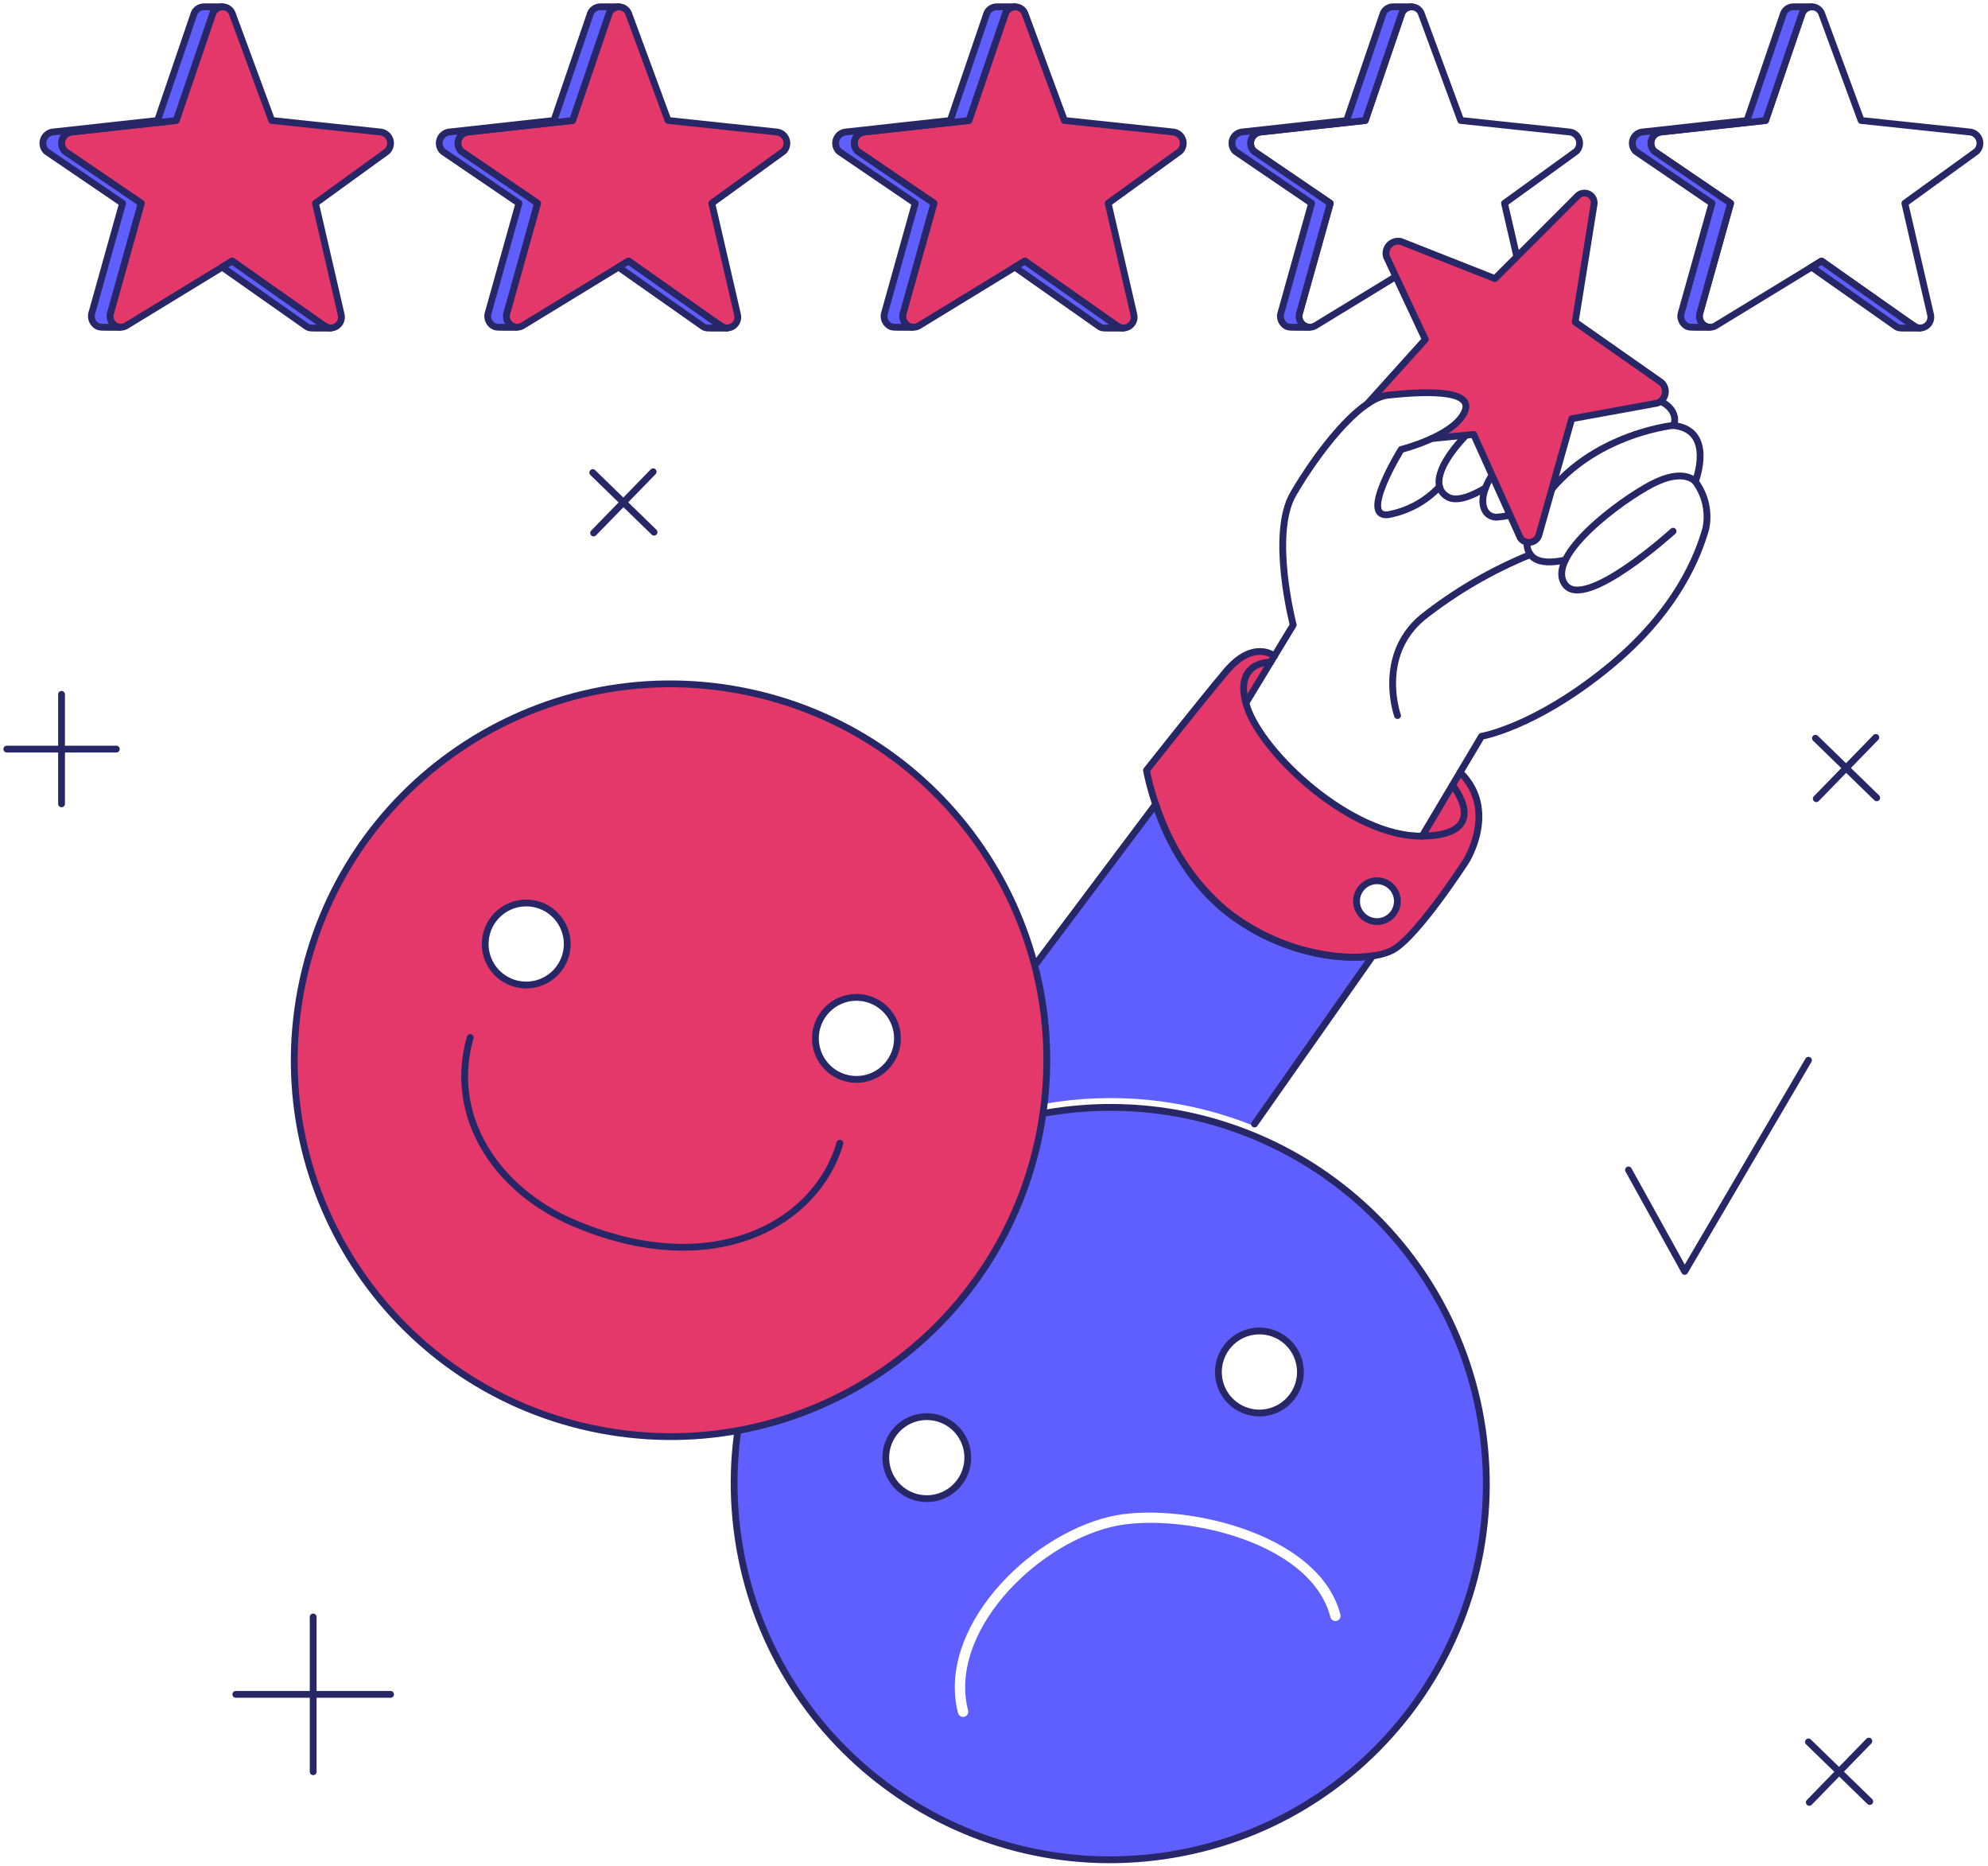 <svg width="292" height="274" viewBox="0 0 292 274" fill="none" xmlns="http://www.w3.org/2000/svg">
<path fill-rule="evenodd" clip-rule="evenodd" d="M31.255 1.939C31.374 1.661 31.572 1.424 31.825 1.257C32.078 1.091 32.374 1.002 32.676 1.002C32.979 1.002 33.275 1.091 33.528 1.257C33.78 1.424 33.979 1.661 34.098 1.939L39.91 17.691L55.988 19.395C56.289 19.448 56.57 19.583 56.799 19.785C57.028 19.987 57.198 20.248 57.288 20.54C57.379 20.832 57.388 21.143 57.313 21.439C57.239 21.736 57.085 22.006 56.867 22.22L46.333 29.847L50.116 46.229C50.181 46.526 50.16 46.835 50.055 47.12C49.95 47.405 49.766 47.654 49.524 47.838C49.282 48.021 48.992 48.132 48.69 48.156C48.387 48.181 48.084 48.118 47.815 47.975L34.099 38.331L18.486 47.864C18.218 48.007 17.914 48.07 17.611 48.046C17.308 48.022 17.018 47.911 16.776 47.727C16.534 47.544 16.35 47.294 16.245 47.009C16.14 46.724 16.119 46.414 16.184 46.118L20.741 29.847L9.534 22.22C9.316 22.006 9.162 21.736 9.087 21.439C9.013 21.143 9.021 20.832 9.112 20.54C9.203 20.248 9.372 19.987 9.602 19.785C9.831 19.583 10.112 19.448 10.413 19.395L25.881 17.691L31.255 1.939Z" fill="#E5386A"/>
<path fill-rule="evenodd" clip-rule="evenodd" d="M31.255 1.939C31.374 1.661 31.572 1.424 31.825 1.257C32.078 1.091 32.374 1.002 32.676 1.002C32.979 1.002 33.275 1.091 33.528 1.257C33.78 1.424 33.979 1.661 34.098 1.939L39.91 17.691L55.988 19.395C56.289 19.448 56.57 19.583 56.799 19.785C57.028 19.987 57.198 20.248 57.288 20.54C57.379 20.832 57.388 21.143 57.313 21.439C57.239 21.736 57.085 22.006 56.867 22.22L46.333 29.847L50.116 46.229C50.181 46.526 50.16 46.835 50.055 47.12C49.95 47.405 49.766 47.654 49.524 47.838C49.282 48.021 48.992 48.132 48.69 48.156C48.387 48.181 48.084 48.118 47.815 47.975L34.099 38.331L18.486 47.864C18.218 48.007 17.914 48.07 17.611 48.046C17.308 48.022 17.018 47.911 16.776 47.727C16.534 47.544 16.35 47.294 16.245 47.009C16.14 46.724 16.119 46.414 16.184 46.118L20.741 29.847L9.534 22.22C9.316 22.006 9.162 21.736 9.087 21.439C9.013 21.143 9.021 20.832 9.112 20.54C9.203 20.248 9.372 19.987 9.602 19.785C9.831 19.583 10.112 19.448 10.413 19.395L25.881 17.691L31.255 1.939Z" stroke="#272767" stroke-linecap="round" stroke-linejoin="round"/>
<path fill-rule="evenodd" clip-rule="evenodd" d="M29.942 1C29.64 1.003 29.345 1.093 29.092 1.26C28.84 1.426 28.642 1.663 28.52 1.94L23.145 17.693L7.676 19.396C7.375 19.448 7.095 19.583 6.865 19.785C6.636 19.987 6.466 20.248 6.375 20.54C6.284 20.831 6.275 21.143 6.35 21.439C6.424 21.736 6.579 22.006 6.796 22.221L18.002 29.847L13.448 46.118C13.392 46.421 13.42 46.734 13.53 47.022C13.64 47.31 13.827 47.563 14.071 47.752C14.583 48.142 14.751 48.057 17.599 48.066C17.375 48.039 17.158 47.965 16.963 47.851C16.769 47.736 16.6 47.583 16.467 47.4C16.334 47.217 16.24 47.009 16.192 46.789C16.143 46.568 16.14 46.34 16.183 46.118L20.739 29.847L9.533 22.221C9.315 22.006 9.16 21.736 9.086 21.439C9.012 21.143 9.02 20.832 9.111 20.54C9.202 20.249 9.371 19.987 9.601 19.785C9.83 19.584 10.11 19.449 10.411 19.396L25.88 17.692L31.255 1.94C31.376 1.662 31.575 1.426 31.827 1.26C32.079 1.093 32.374 1.003 32.677 1H29.942Z" fill="#5F5FFF"/>
<path fill-rule="evenodd" clip-rule="evenodd" d="M29.942 1C29.64 1.003 29.345 1.093 29.092 1.26C28.84 1.426 28.642 1.663 28.52 1.94L23.145 17.693L7.676 19.396C7.375 19.448 7.095 19.583 6.865 19.785C6.636 19.987 6.466 20.248 6.375 20.54C6.284 20.831 6.275 21.143 6.35 21.439C6.424 21.736 6.579 22.006 6.796 22.221L18.002 29.847L13.448 46.118C13.392 46.421 13.42 46.734 13.53 47.022C13.64 47.31 13.827 47.563 14.071 47.752C14.583 48.142 14.751 48.057 17.599 48.066C17.375 48.039 17.158 47.965 16.963 47.851C16.769 47.736 16.6 47.583 16.467 47.4C16.334 47.218 16.24 47.009 16.192 46.789C16.143 46.568 16.14 46.34 16.183 46.118L20.739 29.847L9.533 22.221C9.315 22.006 9.16 21.736 9.086 21.439C9.012 21.143 9.02 20.832 9.111 20.54C9.202 20.249 9.371 19.987 9.601 19.785C9.83 19.584 10.11 19.449 10.411 19.396L25.88 17.692L31.255 1.94C31.376 1.662 31.575 1.426 31.827 1.26C32.079 1.093 32.374 1.003 32.677 1H29.942Z" stroke="#272767" stroke-linecap="round" stroke-linejoin="round"/>
<path d="M48.561 48.18C47.861 48.18 48.409 48.392 34.098 38.332L32.634 39.226L45.081 47.978C45.54 48.236 45.614 48.18 48.561 48.18Z" fill="#5F5FFF"/>
<path d="M48.561 48.18C47.861 48.18 48.409 48.392 34.098 38.332L32.634 39.226L45.081 47.978C45.54 48.236 45.614 48.18 48.561 48.18Z" stroke="#272767" stroke-linecap="round" stroke-linejoin="round"/>
<path fill-rule="evenodd" clip-rule="evenodd" d="M89.469 1.939C89.589 1.661 89.787 1.424 90.04 1.257C90.292 1.091 90.588 1.002 90.891 1.002C91.194 1.002 91.49 1.091 91.743 1.257C91.995 1.424 92.194 1.661 92.313 1.939L98.124 17.691L114.203 19.395C114.504 19.448 114.784 19.583 115.014 19.785C115.243 19.987 115.412 20.248 115.503 20.54C115.594 20.832 115.603 21.143 115.528 21.439C115.454 21.736 115.299 22.006 115.081 22.22L104.547 29.847L108.33 46.229C108.396 46.526 108.374 46.835 108.27 47.12C108.165 47.405 107.98 47.654 107.739 47.838C107.497 48.021 107.207 48.132 106.905 48.156C106.602 48.181 106.298 48.118 106.03 47.975L92.313 38.329L76.699 47.863C76.431 48.005 76.128 48.068 75.825 48.043C75.522 48.019 75.233 47.908 74.991 47.725C74.749 47.541 74.565 47.292 74.46 47.007C74.355 46.722 74.334 46.413 74.399 46.116L78.954 29.845L67.749 22.219C67.531 22.004 67.376 21.734 67.302 21.438C67.228 21.141 67.236 20.83 67.327 20.538C67.418 20.247 67.587 19.985 67.816 19.784C68.046 19.582 68.326 19.447 68.627 19.394L84.096 17.69L89.469 1.939Z" fill="#E5386A"/>
<path fill-rule="evenodd" clip-rule="evenodd" d="M89.469 1.939C89.589 1.661 89.787 1.424 90.04 1.257C90.292 1.091 90.588 1.002 90.891 1.002C91.194 1.002 91.49 1.091 91.743 1.257C91.995 1.424 92.194 1.661 92.313 1.939L98.124 17.691L114.203 19.395C114.504 19.448 114.784 19.583 115.014 19.785C115.243 19.987 115.412 20.248 115.503 20.54C115.594 20.832 115.603 21.143 115.528 21.439C115.454 21.736 115.299 22.006 115.081 22.22L104.547 29.847L108.33 46.229C108.396 46.526 108.374 46.835 108.27 47.12C108.165 47.405 107.98 47.654 107.739 47.838C107.497 48.021 107.207 48.132 106.905 48.156C106.602 48.181 106.298 48.118 106.03 47.975L92.313 38.329L76.699 47.863C76.431 48.005 76.128 48.068 75.825 48.043C75.522 48.019 75.233 47.908 74.991 47.725C74.749 47.541 74.565 47.292 74.46 47.007C74.355 46.722 74.334 46.413 74.399 46.116L78.954 29.845L67.749 22.219C67.531 22.004 67.376 21.734 67.302 21.438C67.228 21.141 67.236 20.83 67.327 20.538C67.418 20.247 67.587 19.985 67.816 19.784C68.046 19.582 68.326 19.447 68.627 19.394L84.096 17.69L89.469 1.939Z" stroke="#272767" stroke-linecap="round" stroke-linejoin="round"/>
<path fill-rule="evenodd" clip-rule="evenodd" d="M88.158 1C87.855 1.003 87.56 1.093 87.308 1.26C87.056 1.426 86.857 1.663 86.736 1.94L81.361 17.693L65.892 19.396C65.592 19.449 65.311 19.584 65.082 19.785C64.852 19.987 64.683 20.249 64.592 20.54C64.501 20.832 64.493 21.143 64.567 21.439C64.641 21.736 64.796 22.006 65.014 22.221L76.221 29.847L71.664 46.118C71.608 46.421 71.636 46.734 71.746 47.022C71.856 47.31 72.043 47.563 72.287 47.752C72.799 48.142 72.968 48.057 75.815 48.066C75.591 48.039 75.374 47.965 75.18 47.851C74.985 47.736 74.816 47.583 74.683 47.4C74.55 47.217 74.457 47.009 74.408 46.788C74.36 46.568 74.357 46.34 74.401 46.118L78.955 29.847L67.75 22.221C67.533 22.006 67.378 21.736 67.304 21.439C67.229 21.143 67.238 20.832 67.329 20.54C67.419 20.249 67.589 19.987 67.818 19.785C68.047 19.584 68.328 19.449 68.629 19.396L84.097 17.692L89.469 1.94C89.591 1.663 89.79 1.427 90.042 1.26C90.294 1.093 90.589 1.003 90.891 1H88.158Z" fill="#5F5FFF"/>
<path fill-rule="evenodd" clip-rule="evenodd" d="M88.158 1C87.855 1.003 87.56 1.093 87.308 1.26C87.056 1.426 86.857 1.663 86.736 1.94L81.361 17.693L65.892 19.396C65.592 19.449 65.311 19.584 65.082 19.785C64.852 19.987 64.683 20.249 64.592 20.54C64.501 20.832 64.493 21.143 64.567 21.439C64.641 21.736 64.796 22.006 65.014 22.221L76.221 29.847L71.664 46.118C71.608 46.421 71.636 46.734 71.746 47.022C71.856 47.31 72.043 47.563 72.287 47.752C72.799 48.142 72.968 48.057 75.815 48.066C75.591 48.039 75.374 47.965 75.18 47.851C74.985 47.736 74.816 47.583 74.683 47.4C74.55 47.217 74.457 47.009 74.408 46.788C74.36 46.568 74.357 46.34 74.401 46.118L78.955 29.847L67.75 22.221C67.533 22.006 67.378 21.736 67.304 21.439C67.229 21.143 67.238 20.832 67.329 20.54C67.419 20.249 67.589 19.987 67.818 19.785C68.047 19.584 68.328 19.449 68.629 19.396L84.097 17.692L89.469 1.94C89.591 1.663 89.79 1.427 90.042 1.26C90.294 1.093 90.589 1.003 90.891 1H88.158Z" stroke="#272767" stroke-linecap="round" stroke-linejoin="round"/>
<path d="M106.778 48.18C106.078 48.18 106.625 48.392 92.314 38.332L90.85 39.226L103.297 47.978C103.756 48.236 103.831 48.18 106.778 48.18Z" fill="#5F5FFF"/>
<path d="M106.778 48.18C106.078 48.18 106.625 48.392 92.314 38.332L90.85 39.226L103.297 47.978C103.756 48.236 103.831 48.18 106.778 48.18Z" stroke="#272767" stroke-linecap="round" stroke-linejoin="round"/>
<path fill-rule="evenodd" clip-rule="evenodd" d="M147.687 1.939C147.806 1.661 148.004 1.424 148.258 1.257C148.509 1.091 148.807 1.002 149.109 1.002C149.411 1.002 149.708 1.091 149.96 1.257C150.213 1.424 150.411 1.661 150.53 1.939L156.342 17.691L172.422 19.395C172.722 19.448 173.003 19.584 173.232 19.786C173.462 19.988 173.63 20.249 173.722 20.541C173.812 20.832 173.821 21.143 173.746 21.44C173.671 21.736 173.517 22.006 173.299 22.22L162.765 29.847L166.548 46.229C166.613 46.526 166.592 46.835 166.487 47.12C166.382 47.405 166.199 47.654 165.956 47.838C165.713 48.021 165.425 48.132 165.122 48.156C164.82 48.181 164.516 48.118 164.248 47.975L150.53 38.329L134.925 47.864C134.656 48.007 134.353 48.069 134.05 48.045C133.747 48.02 133.458 47.91 133.216 47.726C132.974 47.543 132.79 47.294 132.685 47.008C132.58 46.723 132.559 46.414 132.624 46.118L137.179 29.847L125.974 22.22C125.756 22.006 125.602 21.736 125.527 21.439C125.453 21.143 125.461 20.832 125.552 20.54C125.643 20.248 125.812 19.987 126.042 19.785C126.271 19.583 126.551 19.448 126.852 19.395L142.321 17.691L147.687 1.939Z" fill="#E5386A"/>
<path fill-rule="evenodd" clip-rule="evenodd" d="M147.687 1.939C147.806 1.661 148.004 1.424 148.258 1.257C148.509 1.091 148.807 1.002 149.109 1.002C149.411 1.002 149.708 1.091 149.96 1.257C150.213 1.424 150.411 1.661 150.53 1.939L156.342 17.691L172.422 19.395C172.722 19.448 173.003 19.584 173.232 19.786C173.462 19.988 173.63 20.249 173.722 20.541C173.812 20.832 173.821 21.143 173.746 21.44C173.671 21.736 173.517 22.006 173.299 22.22L162.765 29.847L166.548 46.229C166.613 46.526 166.592 46.835 166.487 47.12C166.382 47.405 166.199 47.654 165.956 47.838C165.713 48.021 165.425 48.132 165.122 48.156C164.82 48.181 164.516 48.118 164.248 47.975L150.53 38.329L134.925 47.864C134.656 48.007 134.353 48.069 134.05 48.045C133.747 48.02 133.458 47.91 133.216 47.726C132.974 47.543 132.79 47.294 132.685 47.008C132.58 46.723 132.559 46.414 132.624 46.118L137.179 29.847L125.974 22.22C125.756 22.006 125.602 21.736 125.527 21.439C125.453 21.143 125.461 20.832 125.552 20.54C125.643 20.248 125.812 19.987 126.042 19.785C126.271 19.583 126.551 19.448 126.852 19.395L142.321 17.691L147.687 1.939Z" stroke="#272767" stroke-linecap="round" stroke-linejoin="round"/>
<path fill-rule="evenodd" clip-rule="evenodd" d="M146.374 1C146.072 1.003 145.776 1.093 145.524 1.26C145.272 1.427 145.073 1.663 144.952 1.94L139.577 17.693L124.108 19.396C123.807 19.449 123.527 19.584 123.297 19.785C123.068 19.987 122.899 20.249 122.808 20.54C122.717 20.832 122.709 21.143 122.783 21.439C122.857 21.736 123.012 22.006 123.23 22.221L134.436 29.847L129.88 46.118C129.824 46.421 129.852 46.734 129.962 47.022C130.072 47.31 130.259 47.563 130.503 47.752C131.017 48.142 131.184 48.057 134.031 48.066C133.806 48.038 133.59 47.965 133.396 47.85C133.201 47.736 133.032 47.583 132.9 47.4C132.767 47.217 132.673 47.009 132.625 46.788C132.576 46.568 132.573 46.34 132.617 46.118L137.171 29.847L125.966 22.221C125.748 22.006 125.594 21.736 125.519 21.439C125.445 21.143 125.454 20.832 125.544 20.54C125.635 20.249 125.805 19.987 126.034 19.785C126.263 19.584 126.544 19.449 126.845 19.396L142.313 17.692L147.687 1.94C147.809 1.663 148.007 1.427 148.259 1.26C148.512 1.093 148.806 1.003 149.109 1H146.374Z" fill="#5F5FFF"/>
<path fill-rule="evenodd" clip-rule="evenodd" d="M146.374 1C146.072 1.003 145.776 1.093 145.524 1.26C145.272 1.427 145.073 1.663 144.952 1.94L139.577 17.693L124.108 19.396C123.807 19.449 123.527 19.584 123.297 19.785C123.068 19.987 122.899 20.249 122.808 20.54C122.717 20.832 122.709 21.143 122.783 21.439C122.857 21.736 123.012 22.006 123.23 22.221L134.436 29.847L129.88 46.118C129.824 46.421 129.852 46.734 129.962 47.022C130.072 47.31 130.259 47.563 130.503 47.752C131.017 48.142 131.184 48.057 134.031 48.066C133.806 48.038 133.59 47.965 133.396 47.85C133.201 47.736 133.032 47.583 132.9 47.4C132.767 47.217 132.673 47.009 132.625 46.788C132.576 46.568 132.573 46.34 132.617 46.118L137.171 29.847L125.966 22.221C125.748 22.006 125.594 21.736 125.519 21.439C125.445 21.143 125.454 20.832 125.544 20.54C125.635 20.249 125.805 19.987 126.034 19.785C126.263 19.584 126.544 19.449 126.845 19.396L142.313 17.692L147.687 1.94C147.809 1.663 148.007 1.427 148.259 1.26C148.512 1.093 148.806 1.003 149.109 1H146.374Z" stroke="#272767" stroke-linecap="round" stroke-linejoin="round"/>
<path d="M164.994 48.18C164.293 48.18 164.841 48.392 150.53 38.332L149.066 39.226L161.513 47.978C161.972 48.236 162.047 48.18 164.994 48.18Z" fill="#5F5FFF"/>
<path d="M164.994 48.18C164.293 48.18 164.841 48.392 150.53 38.332L149.066 39.226L161.513 47.978C161.972 48.236 162.047 48.18 164.994 48.18Z" stroke="#272767" stroke-linecap="round" stroke-linejoin="round"/>
<path fill-rule="evenodd" clip-rule="evenodd" d="M205.903 1.939C206.022 1.661 206.22 1.424 206.474 1.257C206.727 1.091 207.023 1.002 207.325 1.002C207.628 1.002 207.924 1.091 208.176 1.257C208.429 1.424 208.627 1.661 208.746 1.939L214.559 17.691L230.638 19.395C230.939 19.448 231.219 19.583 231.45 19.785C231.678 19.987 231.848 20.248 231.939 20.54C232.029 20.832 232.038 21.143 231.964 21.439C231.889 21.736 231.735 22.006 231.517 22.22L220.983 29.847L224.764 46.229C224.83 46.526 224.81 46.835 224.705 47.121C224.601 47.406 224.416 47.656 224.174 47.839C223.931 48.023 223.641 48.134 223.339 48.158C223.036 48.182 222.732 48.119 222.464 47.975L208.751 38.331L193.138 47.864C192.869 48.007 192.566 48.069 192.264 48.045C191.96 48.02 191.672 47.91 191.429 47.726C191.187 47.543 191.004 47.294 190.898 47.008C190.793 46.723 190.772 46.414 190.837 46.118L195.392 29.847L184.187 22.22C183.969 22.006 183.815 21.736 183.74 21.439C183.665 21.143 183.674 20.832 183.766 20.54C183.856 20.248 184.025 19.987 184.254 19.785C184.484 19.583 184.765 19.448 185.066 19.395L200.534 17.691L205.903 1.939Z" stroke="#272767" stroke-linecap="round" stroke-linejoin="round"/>
<path fill-rule="evenodd" clip-rule="evenodd" d="M204.59 1C204.288 1.003 203.993 1.094 203.74 1.26C203.488 1.427 203.29 1.663 203.168 1.94L197.794 17.693L182.326 19.396C182.025 19.449 181.745 19.584 181.514 19.785C181.286 19.987 181.116 20.249 181.026 20.54C180.935 20.832 180.926 21.143 181 21.439C181.075 21.736 181.229 22.006 181.447 22.221L192.652 29.847L188.098 46.118C188.041 46.421 188.069 46.734 188.179 47.022C188.288 47.31 188.474 47.563 188.718 47.752C189.233 48.142 189.4 48.057 192.247 48.066C192.022 48.038 191.806 47.965 191.612 47.85C191.417 47.736 191.249 47.583 191.116 47.4C190.984 47.217 190.889 47.009 190.84 46.788C190.791 46.568 190.79 46.34 190.833 46.118L195.387 29.847L184.182 22.221C183.964 22.006 183.81 21.736 183.735 21.439C183.66 21.143 183.67 20.832 183.761 20.54C183.851 20.249 184.02 19.987 184.249 19.785C184.48 19.584 184.76 19.449 185.061 19.396L200.529 17.692L205.903 1.94C206.025 1.663 206.223 1.427 206.475 1.26C206.728 1.093 207.023 1.003 207.325 1H204.59Z" fill="#5F5FFF"/>
<path fill-rule="evenodd" clip-rule="evenodd" d="M204.59 1C204.288 1.003 203.993 1.094 203.74 1.26C203.488 1.427 203.29 1.663 203.168 1.94L197.794 17.693L182.326 19.396C182.025 19.449 181.745 19.584 181.514 19.785C181.286 19.987 181.116 20.249 181.026 20.54C180.935 20.832 180.926 21.143 181 21.439C181.075 21.736 181.229 22.006 181.447 22.221L192.652 29.847L188.098 46.118C188.041 46.421 188.069 46.734 188.179 47.022C188.288 47.31 188.474 47.563 188.718 47.752C189.233 48.142 189.4 48.057 192.247 48.066C192.022 48.038 191.806 47.965 191.612 47.85C191.417 47.736 191.249 47.583 191.116 47.4C190.984 47.217 190.889 47.009 190.84 46.788C190.791 46.568 190.79 46.34 190.833 46.118L195.387 29.847L184.182 22.221C183.964 22.006 183.81 21.736 183.735 21.439C183.66 21.143 183.67 20.832 183.761 20.54C183.851 20.249 184.02 19.987 184.249 19.785C184.48 19.584 184.76 19.449 185.061 19.396L200.529 17.692L205.903 1.94C206.025 1.663 206.223 1.427 206.475 1.26C206.728 1.093 207.023 1.003 207.325 1H204.59Z" stroke="#272767" stroke-linecap="round" stroke-linejoin="round"/>
<path d="M223.21 48.18C222.51 48.18 223.057 48.392 208.747 38.332L207.282 39.226L219.729 47.978C220.191 48.236 220.263 48.18 223.21 48.18Z" fill="#5F5FFF"/>
<path d="M223.21 48.18C222.51 48.18 223.057 48.392 208.747 38.332L207.282 39.226L219.729 47.978C220.191 48.236 220.263 48.18 223.21 48.18Z" stroke="#272767" stroke-linecap="round" stroke-linejoin="round"/>
<path fill-rule="evenodd" clip-rule="evenodd" d="M264.71 1.94C264.829 1.662 265.027 1.424 265.279 1.258C265.532 1.091 265.828 1.002 266.131 1.002C266.433 1.002 266.729 1.091 266.982 1.258C267.234 1.424 267.432 1.662 267.551 1.94L273.364 17.692L289.441 19.396C289.742 19.449 290.023 19.584 290.253 19.786C290.482 19.988 290.651 20.249 290.743 20.541C290.833 20.832 290.842 21.143 290.767 21.44C290.692 21.736 290.538 22.006 290.32 22.221L279.786 29.848L283.567 46.23C283.633 46.526 283.613 46.835 283.508 47.121C283.403 47.406 283.22 47.655 282.977 47.839C282.736 48.023 282.446 48.133 282.143 48.157C281.841 48.182 281.537 48.119 281.269 47.976L267.55 38.33L251.936 47.863C251.668 48.006 251.364 48.068 251.062 48.044C250.759 48.02 250.471 47.909 250.228 47.725C249.986 47.542 249.803 47.293 249.697 47.008C249.592 46.722 249.571 46.413 249.636 46.117L254.191 29.846L242.986 22.219C242.768 22.005 242.614 21.735 242.539 21.438C242.464 21.142 242.473 20.831 242.565 20.539C242.655 20.247 242.824 19.986 243.053 19.784C243.283 19.582 243.564 19.447 243.864 19.394L259.333 17.691L264.71 1.94Z" stroke="#272767" stroke-linecap="round" stroke-linejoin="round"/>
<path fill-rule="evenodd" clip-rule="evenodd" d="M263.395 1C263.093 1.003 262.798 1.094 262.545 1.26C262.293 1.427 262.095 1.663 261.973 1.94L256.599 17.693L241.131 19.396C240.83 19.449 240.55 19.584 240.319 19.785C240.091 19.987 239.921 20.249 239.831 20.54C239.74 20.832 239.731 21.143 239.805 21.439C239.88 21.736 240.034 22.006 240.252 22.221L251.457 29.847L246.903 46.118C246.846 46.421 246.874 46.734 246.984 47.022C247.094 47.31 247.28 47.563 247.524 47.752C248.038 48.142 248.205 48.057 251.052 48.066C250.828 48.038 250.611 47.965 250.417 47.85C250.222 47.736 250.054 47.583 249.921 47.4C249.789 47.217 249.694 47.009 249.645 46.788C249.597 46.568 249.595 46.34 249.638 46.118L254.192 29.847L242.987 22.221C242.769 22.006 242.615 21.736 242.54 21.439C242.466 21.143 242.475 20.832 242.566 20.54C242.656 20.249 242.826 19.987 243.054 19.785C243.285 19.584 243.565 19.449 243.866 19.396L259.334 17.692L264.71 1.94C264.83 1.663 265.028 1.426 265.28 1.26C265.533 1.093 265.828 1.003 266.13 1H263.395Z" fill="#5F5FFF"/>
<path fill-rule="evenodd" clip-rule="evenodd" d="M263.395 1C263.093 1.003 262.798 1.094 262.545 1.26C262.293 1.427 262.095 1.663 261.973 1.94L256.599 17.693L241.131 19.396C240.83 19.449 240.55 19.584 240.319 19.785C240.091 19.987 239.921 20.249 239.831 20.54C239.74 20.832 239.731 21.143 239.805 21.439C239.88 21.736 240.034 22.006 240.252 22.221L251.457 29.847L246.903 46.118C246.846 46.421 246.874 46.734 246.984 47.022C247.094 47.31 247.28 47.563 247.524 47.752C248.038 48.142 248.205 48.057 251.052 48.066C250.828 48.038 250.611 47.965 250.417 47.85C250.222 47.736 250.054 47.583 249.921 47.4C249.789 47.217 249.694 47.009 249.645 46.788C249.597 46.568 249.595 46.34 249.638 46.118L254.192 29.847L242.987 22.221C242.769 22.006 242.615 21.736 242.54 21.439C242.466 21.143 242.475 20.832 242.566 20.54C242.656 20.249 242.826 19.987 243.054 19.785C243.285 19.584 243.565 19.449 243.866 19.396L259.334 17.692L264.71 1.94C264.83 1.663 265.028 1.426 265.28 1.26C265.533 1.093 265.828 1.003 266.13 1H263.395Z" stroke="#272767" stroke-linecap="round" stroke-linejoin="round"/>
<path d="M282.014 48.18C281.314 48.18 281.862 48.392 267.551 38.332L266.088 39.226L278.534 47.978C278.993 48.236 279.069 48.18 282.014 48.18Z" fill="#5F5FFF"/>
<path d="M282.014 48.18C281.314 48.18 281.862 48.392 267.551 38.332L266.088 39.226L278.534 47.978C278.993 48.236 279.069 48.18 282.014 48.18Z" stroke="#272767" stroke-linecap="round" stroke-linejoin="round"/>
<path fill-rule="evenodd" clip-rule="evenodd" d="M214.467 113.402L208.886 122.781C202.045 122.037 195.658 118.991 190.774 114.142C187.19 111.239 184.546 107.337 183.182 102.931L187.188 96.327C187.188 96.327 184.093 93.82 180.075 98.615C176.058 103.411 168.4 113.106 168.4 113.106C168.4 113.106 170.583 126.256 180.075 133.773C189.568 141.29 200.913 141.482 204.552 139.507C208.192 137.531 215.317 126.489 215.317 126.489C215.317 126.489 220.128 118.927 214.467 113.402ZM202.251 135.333C201.657 135.333 201.076 135.157 200.584 134.827C200.089 134.497 199.705 134.029 199.478 133.48C199.25 132.932 199.191 132.328 199.307 131.746C199.423 131.163 199.708 130.629 200.127 130.209C200.548 129.789 201.082 129.503 201.665 129.387C202.248 129.271 202.85 129.331 203.399 129.558C203.948 129.785 204.417 130.17 204.746 130.664C205.077 131.157 205.253 131.738 205.253 132.331C205.253 133.127 204.937 133.891 204.374 134.454C203.81 135.017 203.047 135.333 202.251 135.333Z" fill="#E5386A"/>
<path d="M208.886 122.779L217.609 108.121C217.609 108.121 225.32 106.834 235.953 98.235C246.586 89.637 249.512 81.217 250.552 77.634C250.799 76.437 250.79 75.202 250.524 74.009C250.261 72.816 249.745 71.692 249.016 70.712C249.016 70.712 251.978 63.072 245.736 62.475C246.365 61.806 246.347 58.082 239.196 58.125C238.734 57.048 238.003 56.108 237.071 55.397C236.141 54.685 235.041 54.226 233.88 54.065C230.543 53.648 224.943 55.941 220.857 59.042C213.021 64.99 209.185 70.948 212.62 72.963C213.944 73.741 216.157 72.858 218.196 71.649" stroke="#272767" stroke-linecap="round" stroke-linejoin="round"/>
<path d="M245.736 62.471C245.736 62.471 231.319 63.981 225.173 75.976C225.173 75.976 221.18 84.153 229.92 82.23" stroke="#272767" stroke-linecap="round" stroke-linejoin="round"/>
<path d="M249.02 70.714C249.02 70.714 247.374 68.638 242.661 71.08C237.948 73.522 227 81.696 229.848 85.787C232.696 89.878 245.742 78.008 245.742 78.008" stroke="#272767" stroke-linecap="round" stroke-linejoin="round"/>
<path d="M205.269 105.074C205.269 105.074 202.159 96.398 208.886 90.707C213.718 86.878 219.07 83.755 224.781 81.432" stroke="#272767" stroke-linecap="round" stroke-linejoin="round"/>
<path d="M239.196 58.121C235.704 58.255 232.313 59.323 229.376 61.215C215.8 68.849 216.491 75.984 219.85 75.946C222.237 75.756 224.537 74.969 226.542 73.658" stroke="#272767" stroke-linecap="round" stroke-linejoin="round"/>
<path fill-rule="evenodd" clip-rule="evenodd" d="M244.039 56.178L231.36 47.289L234.127 30.033C234.181 29.737 234.138 29.431 234.008 29.161C233.877 28.89 233.665 28.667 233.401 28.524C233.136 28.381 232.834 28.325 232.535 28.364C232.237 28.402 231.958 28.535 231.74 28.741L219.581 40.914L205.762 35.461C205.46 35.393 205.146 35.404 204.851 35.493C204.555 35.583 204.287 35.748 204.075 35.972C203.861 36.196 203.71 36.472 203.636 36.772C203.562 37.072 203.567 37.386 203.651 37.684L209.36 49.853L200.82 59.321C201.718 58.65 202.765 58.206 203.871 58.026C208.195 57.568 216.737 56.927 215.105 60.509C213.968 62.301 212.274 63.669 210.282 64.4L216.447 63.79L223.287 78.975C223.457 79.225 223.698 79.42 223.981 79.533C224.261 79.647 224.571 79.675 224.868 79.613C225.164 79.552 225.437 79.404 225.651 79.188C225.863 78.972 226.008 78.698 226.066 78.4L230.845 61.482L243.397 59.194C243.688 59.091 243.949 58.915 244.153 58.682C244.358 58.45 244.498 58.169 244.562 57.866C244.628 57.563 244.612 57.249 244.521 56.954C244.429 56.658 244.263 56.391 244.039 56.178Z" fill="#E5386A"/>
<path d="M200.82 59.319L209.35 49.849L203.64 37.68C203.556 37.382 203.552 37.068 203.625 36.768C203.7 36.468 203.851 36.192 204.064 35.968C204.276 35.744 204.545 35.579 204.841 35.489C205.135 35.4 205.449 35.389 205.751 35.457L219.581 40.913L231.746 28.743C231.964 28.536 232.243 28.404 232.541 28.366C232.84 28.327 233.142 28.383 233.407 28.526C233.671 28.669 233.883 28.892 234.014 29.163C234.144 29.434 234.187 29.739 234.133 30.035L231.366 47.291L244.045 56.18C244.271 56.393 244.438 56.66 244.531 56.955C244.623 57.251 244.64 57.565 244.576 57.869C244.512 58.172 244.371 58.454 244.167 58.687C243.962 58.92 243.702 59.097 243.41 59.201L230.858 61.489L226.079 78.406C226.021 78.704 225.877 78.977 225.663 79.193C225.449 79.408 225.178 79.556 224.881 79.617C224.585 79.679 224.276 79.651 223.994 79.538C223.714 79.425 223.471 79.231 223.3 78.981L216.455 63.793L210.289 64.403" stroke="#272767" stroke-linecap="round" stroke-linejoin="round"/>
<path fill-rule="evenodd" clip-rule="evenodd" d="M153.327 162.105C163.679 160.273 174.338 161.38 184.094 165.3L201.616 140.367C196.559 141.121 187.719 139.818 180.075 133.764C175.231 129.622 171.651 124.2 169.745 118.117L151.971 141.79C153.612 148.43 154.071 155.306 153.327 162.105Z" fill="#5F5FFF"/>
<path d="M184.264 165.058L201.616 140.363C196.559 141.117 187.719 139.814 180.075 133.76C175.231 129.618 171.651 124.196 169.745 118.113L151.971 141.786" stroke="#272767" stroke-linecap="round" stroke-linejoin="round"/>
<path d="M183.002 103.224L189.95 91.773C189.95 91.773 186.48 78.489 189.95 72.531C193.42 66.573 199.56 58.481 203.878 58.025C208.196 57.569 216.744 56.927 215.112 60.509C213.48 64.09 205.807 66 205.807 66C205.807 66 199.561 76.078 203.884 75.581C206.782 75.057 209.433 73.613 211.445 71.462" stroke="#272767" stroke-linecap="round" stroke-linejoin="round"/>
<path d="M186.644 97.221C186.644 97.221 180.973 97.052 183.18 103.821C185.388 110.591 198.411 122.92 208.885 122.781C219.36 122.642 213.339 115.296 213.339 115.296" stroke="#272767" stroke-linecap="round" stroke-linejoin="round"/>
<path d="M187.188 96.327C187.188 96.327 184.093 93.82 180.075 98.615C176.058 103.411 168.4 113.106 168.4 113.106C168.4 113.106 170.583 126.256 180.075 133.773C189.568 141.29 200.913 141.482 204.552 139.507C208.192 137.531 215.317 126.489 215.317 126.489C215.317 126.489 220.128 118.937 214.467 113.414" stroke="#272767" stroke-linecap="round" stroke-linejoin="round"/>
<path d="M202.25 129.334C202.844 129.334 203.425 129.51 203.918 129.84C204.412 130.17 204.796 130.638 205.023 131.187C205.251 131.736 205.31 132.339 205.194 132.921C205.078 133.504 204.793 134.039 204.374 134.459C203.953 134.878 203.419 135.164 202.836 135.28C202.253 135.396 201.649 135.336 201.102 135.109C200.553 134.882 200.084 134.497 199.755 134.003C199.424 133.51 199.249 132.93 199.249 132.336C199.249 131.54 199.564 130.776 200.127 130.213C200.69 129.65 201.454 129.334 202.25 129.334Z" stroke="#272767" stroke-linecap="round" stroke-linejoin="round"/>
<path fill-rule="evenodd" clip-rule="evenodd" d="M216.565 204.276C213.841 193.692 208.04 184.152 199.895 176.864C191.749 169.578 181.627 164.869 170.805 163.334C159.984 161.8 148.951 163.51 139.101 168.246C129.251 172.982 121.027 180.533 115.469 189.944C109.91 199.354 107.267 210.202 107.874 221.114C108.48 232.026 112.309 242.515 118.876 251.25C125.443 259.987 134.454 266.58 144.768 270.197C155.082 273.812 166.236 274.287 176.821 271.563C191.014 267.91 203.174 258.769 210.628 246.151C218.081 233.532 220.217 218.469 216.565 204.276ZM183.482 195.633C184.637 195.336 185.852 195.389 186.976 195.783C188.101 196.176 189.083 196.896 189.8 197.848C190.515 198.802 190.933 199.944 190.999 201.134C191.066 202.324 190.778 203.507 190.171 204.532C189.565 205.559 188.668 206.382 187.594 206.898C186.52 207.415 185.318 207.601 184.138 207.433C182.959 207.267 181.854 206.753 180.967 205.958C180.077 205.165 179.446 204.125 179.148 202.97C178.752 201.424 178.985 199.782 179.798 198.406C180.61 197.032 181.935 196.035 183.482 195.636V195.633ZM130.292 215.547C129.995 214.394 130.047 213.176 130.441 212.052C130.835 210.928 131.554 209.944 132.507 209.229C133.459 208.513 134.603 208.095 135.793 208.03C136.983 207.963 138.165 208.251 139.191 208.858C140.218 209.464 141.041 210.361 141.557 211.434C142.073 212.508 142.26 213.712 142.092 214.892C141.925 216.071 141.411 217.176 140.616 218.064C139.822 218.951 138.781 219.584 137.627 219.88C136.08 220.278 134.438 220.045 133.062 219.232C131.687 218.42 130.69 217.095 130.292 215.547ZM196.339 238.021C196.241 238.047 196.141 238.052 196.042 238.038C195.942 238.024 195.846 237.991 195.761 237.939C195.674 237.888 195.599 237.821 195.54 237.74C195.479 237.661 195.434 237.57 195.41 237.472C192.455 225.991 172.492 221.955 163.225 224.223C151.823 227.014 139.278 239.856 142.193 251.168C142.218 251.266 142.223 251.366 142.209 251.465C142.195 251.565 142.161 251.661 142.11 251.746C142.06 251.833 141.992 251.908 141.912 251.969C141.832 252.028 141.741 252.072 141.644 252.097C141.546 252.121 141.445 252.127 141.346 252.114C141.247 252.1 141.152 252.066 141.065 252.014C140.979 251.964 140.904 251.897 140.844 251.816C140.783 251.737 140.739 251.645 140.715 251.548C137.565 239.31 150.702 225.718 162.862 222.742C172.625 220.35 193.711 224.766 196.877 237.092C196.928 237.287 196.9 237.493 196.8 237.667C196.699 237.841 196.533 237.969 196.339 238.021Z" fill="#5F5FFF"/>
<path d="M171.085 272.509C201.269 268.084 222.151 240.028 217.724 209.845C213.299 179.66 185.244 158.78 155.06 163.205C124.877 167.63 103.995 195.687 108.421 225.87C112.846 256.054 140.902 276.934 171.085 272.509Z" stroke="#272767" stroke-linecap="round" stroke-linejoin="round"/>
<path d="M136.321 220.069C139.647 219.962 142.256 217.178 142.148 213.853C142.041 210.526 139.257 207.918 135.932 208.025C132.606 208.133 129.997 210.917 130.104 214.242C130.212 217.567 132.995 220.177 136.321 220.069Z" stroke="#272767" stroke-linecap="round" stroke-linejoin="round"/>
<path d="M183.482 195.636C184.637 195.338 185.852 195.39 186.976 195.785C188.101 196.179 189.083 196.899 189.8 197.851C190.515 198.804 190.933 199.946 190.999 201.136C191.066 202.326 190.778 203.51 190.17 204.535C189.565 205.561 188.668 206.385 187.594 206.9C186.52 207.417 185.318 207.604 184.138 207.436C182.959 207.27 181.854 206.755 180.967 205.961C180.077 205.166 179.446 204.127 179.148 202.973C178.75 201.424 178.984 199.783 179.797 198.407C180.608 197.031 181.935 196.034 183.482 195.636Z" stroke="#272767" stroke-linecap="round" stroke-linejoin="round"/>
<path fill-rule="evenodd" clip-rule="evenodd" d="M113.672 102.556C103.163 99.553 92 99.734 81.594 103.076C71.188 106.417 62.006 112.77 55.21 121.329C48.415 129.889 44.31 140.272 43.415 151.164C42.52 162.057 44.875 172.97 50.182 182.525C55.49 192.08 63.511 199.845 73.232 204.841C82.953 209.835 93.938 211.836 104.795 210.588C115.654 209.34 125.898 204.902 134.233 197.832C142.568 190.763 148.619 181.381 151.622 170.871C155.648 156.78 153.912 141.666 146.795 128.855C139.678 116.043 127.763 106.583 113.672 102.556ZM83.081 140.273C82.754 141.419 82.094 142.442 81.185 143.212C80.276 143.984 79.159 144.468 77.975 144.604C76.791 144.739 75.594 144.521 74.534 143.977C73.474 143.432 72.6 142.586 72.021 141.544C71.442 140.502 71.186 139.312 71.283 138.124C71.381 136.936 71.829 135.804 72.57 134.871C73.311 133.938 74.312 133.245 75.447 132.881C76.582 132.517 77.799 132.498 78.945 132.825C80.481 133.265 81.779 134.296 82.555 135.693C83.331 137.089 83.52 138.737 83.081 140.273ZM131.587 154.135C131.26 155.281 130.6 156.304 129.691 157.075C128.782 157.845 127.665 158.329 126.481 158.466C125.297 158.602 124.1 158.384 123.04 157.837C121.98 157.293 121.106 156.446 120.527 155.405C119.949 154.364 119.692 153.173 119.789 151.986C119.887 150.798 120.334 149.666 121.075 148.733C121.816 147.801 122.817 147.107 123.952 146.744C125.086 146.379 126.303 146.359 127.449 146.686C128.21 146.904 128.921 147.268 129.541 147.76C130.161 148.252 130.678 148.861 131.063 149.553C131.447 150.244 131.692 151.005 131.782 151.793C131.873 152.578 131.807 153.374 131.59 154.135H131.587Z" fill="#E5386A"/>
<path d="M152.774 166.026C158.482 136.046 138.806 107.114 108.825 101.405C78.845 95.697 49.913 115.373 44.204 145.353C38.495 175.334 58.172 204.265 88.152 209.974C118.133 215.684 147.065 196.007 152.774 166.026Z" stroke="#272767" stroke-linecap="round" stroke-linejoin="round"/>
<path d="M78.945 132.828C80.09 133.155 81.114 133.815 81.884 134.724C82.655 135.633 83.139 136.75 83.275 137.934C83.411 139.117 83.193 140.315 82.648 141.375C82.103 142.435 81.257 143.309 80.215 143.889C79.173 144.467 77.983 144.723 76.795 144.625C75.607 144.528 74.475 144.079 73.542 143.34C72.609 142.598 71.917 141.596 71.552 140.461C71.188 139.328 71.169 138.111 71.496 136.964C71.936 135.428 72.967 134.129 74.364 133.354C75.761 132.578 77.408 132.389 78.945 132.828Z" stroke="#272767" stroke-linecap="round" stroke-linejoin="round"/>
<path d="M127.45 146.687C128.596 147.015 129.619 147.674 130.39 148.583C131.161 149.492 131.645 150.608 131.781 151.792C131.917 152.976 131.699 154.173 131.154 155.233C130.61 156.293 129.763 157.167 128.721 157.747C127.68 158.325 126.49 158.583 125.302 158.485C124.115 158.388 122.982 157.939 122.049 157.199C121.116 156.458 120.423 155.457 120.059 154.323C119.694 153.188 119.674 151.971 120.002 150.825C120.441 149.289 121.473 147.989 122.869 147.215C124.266 146.438 125.914 146.247 127.45 146.687Z" stroke="#272767" stroke-linecap="round" stroke-linejoin="round"/>
<path d="M69.063 152.35C65.724 164.032 73 174.772 84.164 179.548C104.909 188.422 120.019 179.548 123.365 167.868" stroke="#272767" stroke-linecap="round" stroke-linejoin="round"/>
<path d="M239.195 171.801L247.45 186.702L265.631 155.691" stroke="#272767" stroke-linecap="round" stroke-linejoin="round"/>
<path d="M34.637 248.807H57.364" stroke="#272767" stroke-linecap="round" stroke-linejoin="round"/>
<path d="M45.998 237.443V260.171" stroke="#272767" stroke-linecap="round" stroke-linejoin="round"/>
<path d="M1 110H17.08" stroke="#272767" stroke-linecap="round" stroke-linejoin="round"/>
<path d="M9.04 101.961V118.041" stroke="#272767" stroke-linecap="round" stroke-linejoin="round"/>
<path d="M265.631 255.793L274.631 264.542" stroke="#272767" stroke-linecap="round" stroke-linejoin="round"/>
<path d="M274.501 255.672L265.751 264.671" stroke="#272767" stroke-linecap="round" stroke-linejoin="round"/>
<path d="M87.067 69.397L96.066 78.147" stroke="#272767" stroke-linecap="round" stroke-linejoin="round"/>
<path d="M95.938 69.275L87.189 78.267" stroke="#272767" stroke-linecap="round" stroke-linejoin="round"/>
<path d="M266.654 108.406L275.654 117.156" stroke="#272767" stroke-linecap="round" stroke-linejoin="round"/>
<path d="M275.526 108.285L266.776 117.285" stroke="#272767" stroke-linecap="round" stroke-linejoin="round"/>
</svg>
